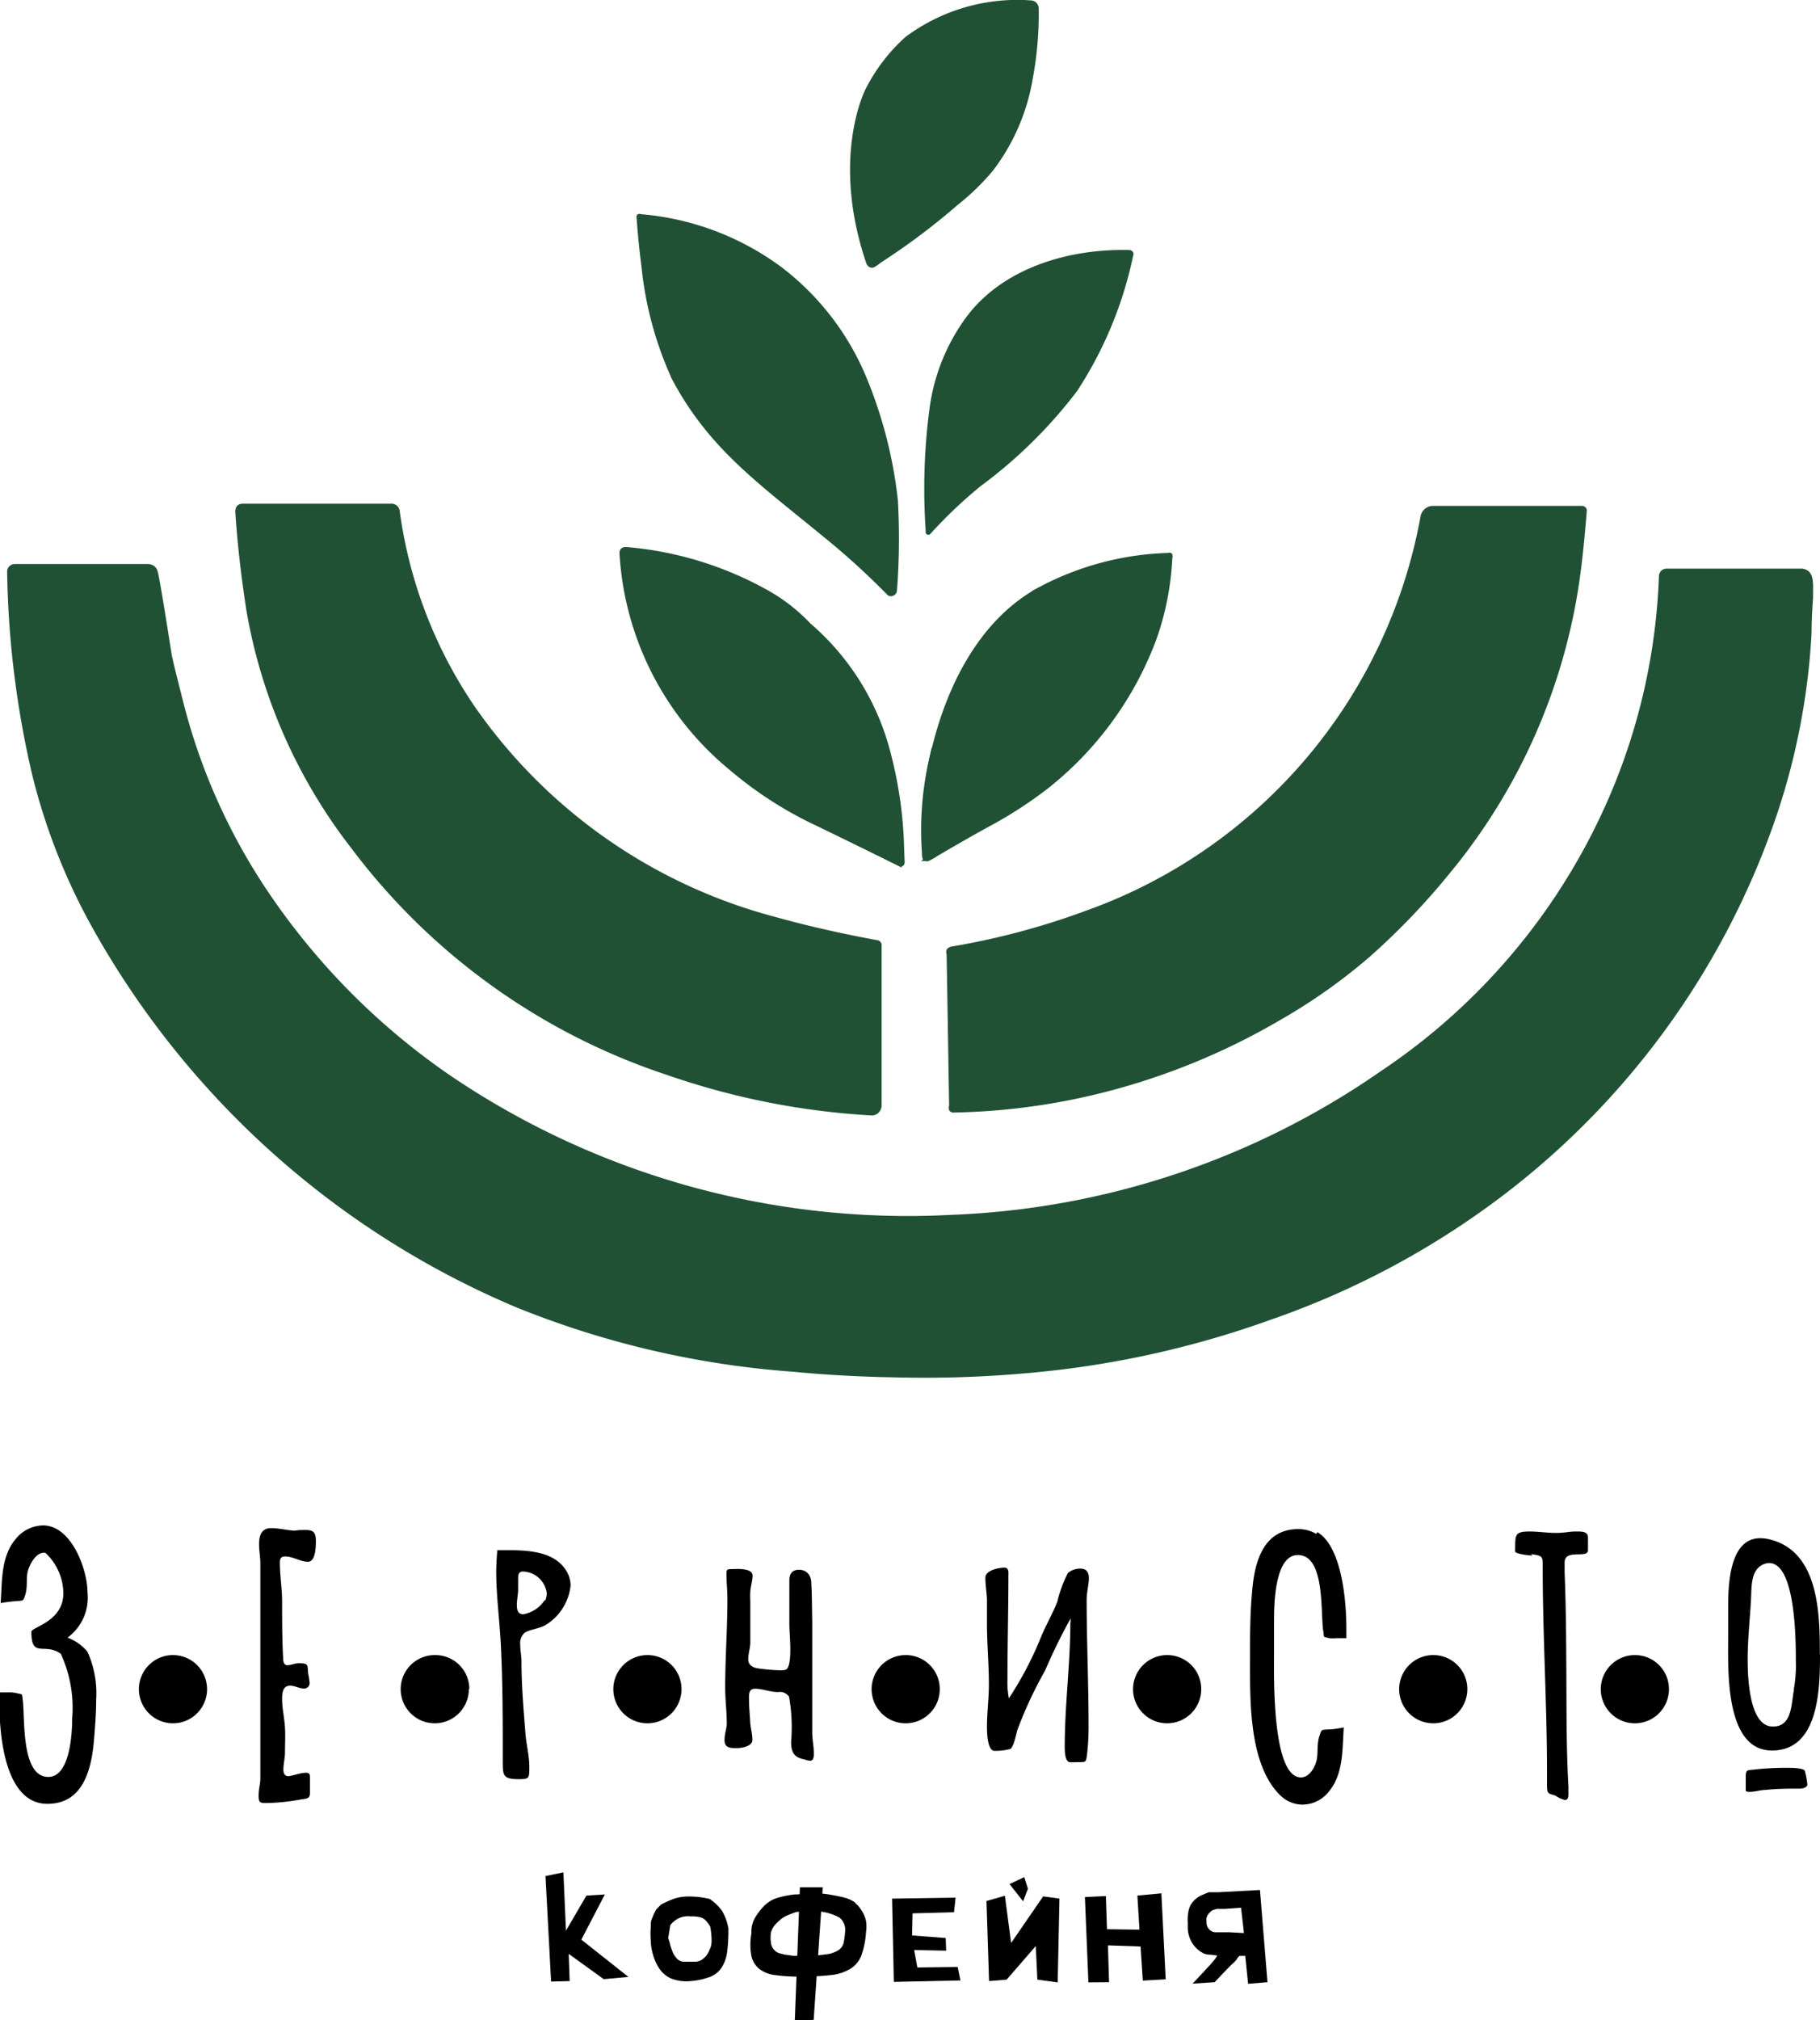 <?xml version="1.0" encoding="UTF-8"?> <svg xmlns="http://www.w3.org/2000/svg" xmlns:xlink="http://www.w3.org/1999/xlink" id="Слой_1" data-name="Слой 1" viewBox="0 0 113.74 126.18"><defs><style>.cls-1,.cls-4{fill:none;}.cls-2{clip-path:url(#clip-path);}.cls-3{fill:#205134;}.cls-4{stroke:#205134;stroke-miterlimit:10;stroke-width:0.25px;}</style><clipPath id="clip-path" transform="translate(-16.79 -38.85)"><rect class="cls-1" width="147.32" height="204.7"></rect></clipPath></defs><g class="cls-2"><polygon points="35.21 116.94 35.37 120.58 36.65 118.39 37.8 118.32 36.33 121.14 39.27 123.47 37.73 123.61 35.54 122.03 35.6 123.73 34.44 123.76 34.09 117.17 35.21 116.94"></polygon><path d="M58.1,157.8a7.07,7.07,0,0,1,.75-.34,2.8,2.8,0,0,1,.81-.16,5.6,5.6,0,0,1,1.48.15,3,3,0,0,1,.77.74,3.15,3.15,0,0,1,.4,1.1,10.78,10.78,0,0,1-.08,1.49,2.37,2.37,0,0,1-.37,1,1.56,1.56,0,0,1-.82.58,4.49,4.49,0,0,1-1.25.23,2.57,2.57,0,0,1-1.08-.18,1.73,1.73,0,0,1-.65-.52,2.81,2.81,0,0,1-.42-.83,3.34,3.34,0,0,1-.18-1,5.48,5.48,0,0,1,0-.86c0-.22,0-.38.07-.5a3.46,3.46,0,0,1,.27-.59Zm.45,2.09a3.52,3.52,0,0,1,.13.45,4.59,4.59,0,0,0,.17.48,1.39,1.39,0,0,0,.28.39.6.6,0,0,0,.44.16h.66a.77.77,0,0,0,.53-.21,1.06,1.06,0,0,0,.3-.37l.14-.32a1.43,1.43,0,0,0,.06-.48,5.25,5.25,0,0,0-.08-.8,1.8,1.8,0,0,0-.29-.4.77.77,0,0,0-.31-.19,2.16,2.16,0,0,0-.63-.06,1.32,1.32,0,0,0-.75.12,1.61,1.61,0,0,0-.52.42Z" transform="translate(-16.79 -38.85)"></path><path d="M70.29,157.76s.08.05.15.14a2.74,2.74,0,0,1,.26.38,1.9,1.9,0,0,1,.21.54,2.29,2.29,0,0,1,0,.71,5.14,5.14,0,0,1-.28,1.42,1.68,1.68,0,0,1-.66.84,2.87,2.87,0,0,1-1.21.41,17.32,17.32,0,0,1-2,.1,10.63,10.63,0,0,1-1.49-.09,2,2,0,0,1-1-.37,1.43,1.43,0,0,1-.52-.82,4,4,0,0,1,0-1.43,1.73,1.73,0,0,1,.19-.9,3.7,3.7,0,0,1,.56-.76,2,2,0,0,1,.88-.55,6.41,6.41,0,0,1,1.06-.21c.36,0,.71-.06,1.07-.07a5.6,5.6,0,0,1,1.08.07c.35.06.66.12.91.18a2.28,2.28,0,0,1,.7.3Zm-3.73.5c-.28.1-.49.18-.64.25a1.56,1.56,0,0,0-.4.27c-.12.11-.22.2-.3.29a1.28,1.28,0,0,0-.25.48,2.28,2.28,0,0,0,0,.64.78.78,0,0,0,.25.49.72.72,0,0,0,.27.16l.4.1c.15,0,.31.05.49.06l.54,0a9.42,9.42,0,0,0,1.49-.09,1.82,1.82,0,0,0,.78-.26.79.79,0,0,0,.32-.45,4.86,4.86,0,0,0,.09-.65,1,1,0,0,0-.34-.93,3.35,3.35,0,0,0-1.58-.41Zm.22-1.54,1.43,0L67.64,165l-1.18.07Z" transform="translate(-16.79 -38.85)"></path><polygon points="59.72 118.52 59.62 119.43 57.03 119.5 57 120.88 59.1 121.04 59.13 121.83 57.13 121.79 57.33 122.88 59.85 122.85 60.02 123.69 55.86 123.78 55.75 118.58 59.72 118.52"></polygon><path d="M83,157.43l-.11,5.23-1.27-.17-.1-2.1-1.82,2.1-1.1.09-.16-5,1.15-.33.39,2.95,2-2.91Zm-3.12-.91.92-.43.23.72-.3.79Z" transform="translate(-16.79 -38.85)"></path><polygon points="69.11 118.42 69.18 120.49 71.21 120.52 71.08 118.39 72.58 118.25 72.85 123.62 71.42 123.7 71.28 121.57 69.24 121.5 69.31 123.8 68.02 123.81 67.8 118.48 69.11 118.42"></polygon><path d="M96,162.65l-1.21.1L94.61,161l-.19,0h-.15l0,0-.08.06a.42.42,0,0,0-.1.15,1.85,1.85,0,0,1-.29.3c-.14.13-.51.51-1.1,1.14l-1.38.09c.88-.93,1.35-1.45,1.42-1.56l.12-.19a3.5,3.5,0,0,0-.48-.06,1,1,0,0,1-.37-.08,1.78,1.78,0,0,1-.69-.61,1.89,1.89,0,0,1-.3-.92c0-.11,0-.23,0-.37a2.93,2.93,0,0,1,0-.41,2.57,2.57,0,0,1,.06-.4,1.46,1.46,0,0,1,.11-.3,1.52,1.52,0,0,1,.76-.65l.21-.09.18-.07.23,0,.37,0,2.59-.14Zm-1.47-3.07L94.35,158l-1,.07-.25,0-.27,0-.25.08a.49.49,0,0,0-.18.14.77.77,0,0,0-.15.19.7.7,0,0,0-.06.17.39.39,0,0,0,0,.15c0,.05,0,.1,0,.16a.63.63,0,0,0,.17.39.57.57,0,0,0,.36.18l.24,0h.65Z" transform="translate(-16.79 -38.85)"></path><path d="M29.73,144.34a2.13,2.13,0,1,1-2.13-2.12,2.13,2.13,0,0,1,2.13,2.12" transform="translate(-16.79 -38.85)"></path><path d="M46.09,144.34A2.13,2.13,0,1,1,44,142.22a2.12,2.12,0,0,1,2.12,2.12" transform="translate(-16.79 -38.85)"></path><path d="M59.38,144.34a2.13,2.13,0,1,1-2.12-2.12,2.12,2.12,0,0,1,2.12,2.12" transform="translate(-16.79 -38.85)"></path><path d="M75.52,144.34a2.13,2.13,0,1,1-2.12-2.12,2.12,2.12,0,0,1,2.12,2.12" transform="translate(-16.79 -38.85)"></path><path d="M91.86,144.34a2.13,2.13,0,1,1-2.13-2.12,2.12,2.12,0,0,1,2.13,2.12" transform="translate(-16.79 -38.85)"></path><path d="M108.49,144.34a2.13,2.13,0,1,1-2.12-2.12,2.12,2.12,0,0,1,2.12,2.12" transform="translate(-16.79 -38.85)"></path><path d="M121.09,144.34a2.13,2.13,0,1,1-2.13-2.12,2.12,2.12,0,0,1,2.13,2.12" transform="translate(-16.79 -38.85)"></path><path d="M130.53,142.18c0,2.12-.06,6-3,6s-2.74-5-2.74-7c0-.63,0-1.26,0-1.9,0-1.4.06-4.36,2-4.36a2.58,2.58,0,0,1,.73.11c2.95.83,3,4.65,3,7.13m-4.12,7.21a18,18,0,0,1,2.08-.11c.21,0,1,0,1.1.18a5.57,5.57,0,0,1,.16.85c0,.2-.29.27-.45.27-.71,0-1.43,0-2.15.08-.33,0-.65.12-1,.12a.43.43,0,0,1-.25-.05c0-.28,0-.57,0-.85,0-.51.09-.44.53-.49Zm2.49-5a8.44,8.44,0,0,0,.13-1.81c0-1.15,0-6.09-1.67-6.09a1,1,0,0,0-.55.19c-.6.41-.55,1.42-.58,2.06-.07,1.26-.21,2.52-.21,3.78,0,1,.07,4.18,1.56,4.18C128.8,146.71,128.73,145.25,128.9,144.4Z" transform="translate(-16.79 -38.85)"></path><path d="M22.25,142a6.27,6.27,0,0,1,.55,3c0,.86-.07,1.71-.14,2.57-.16,1.81-.68,3.94-2.91,3.94-2.69,0-3-4.39-3-6.33,0-.21,0-.42,0-.63.21,0,.41,0,.61,0a1.91,1.91,0,0,1,.48.05c.39.09.31,0,.37.42.15,1.14-.12,4.81,1.6,4.81,1.35,0,1.49-2.69,1.49-3.64a8.06,8.06,0,0,0-.71-4.05c-1-.73-1.84.32-1.84-1.37,0-.31,2-.62,2-2.42a3.49,3.49,0,0,0-1.13-2.52h-.1c-.5,0-.9.76-1,1.18s0,.95-.14,1.41-.14.39-.6.43-.64.07-.95.12c.1-1.34,0-2.89.94-4a2.25,2.25,0,0,1,1.71-.85c1.77,0,2.78,2.74,2.78,4.2a3.09,3.09,0,0,1-1.25,2.81A3,3,0,0,1,22.25,142Zm-.44,1.7,0-.05,0,.05Z" transform="translate(-16.79 -38.85)"></path><path d="M35.53,134.41c.57,0,1-.1,1,.65,0,.33,0,1.33-.49,1.33s-.93-.33-1.42-.33c-.28,0-.34.13-.34.38,0,.82.14,1.63.14,2.44,0,1.15,0,2.3.06,3.45,0,.16,0,.52.26.52s.47-.12.71-.12c.67,0,.54.11.6.65a4.14,4.14,0,0,1,.09.6.34.34,0,0,1-.35.33c-.3,0-.57-.18-.87-.18-.47,0-.5.48-.5.84,0,.6.15,1.19.18,1.78s0,1,0,1.56c0,.35-.1.7-.1,1.06,0,.2.06.41.3.41s.73-.21,1.11-.21c.22,0,.25.09.25.29s0,.65,0,1-.28.33-.53.37a13.21,13.21,0,0,1-2.17.23c-.39,0-.51,0-.51-.45s.11-.71.11-1.08c0-3,0-6.08,0-9.12,0-1.44,0-2.88,0-4.31,0-.41-.08-.8-.08-1.21s.08-1,.75-1c.48,0,1,.13,1.44.16Z" transform="translate(-16.79 -38.85)"></path><path d="M47.87,135.67c1.38,0,3.36-.11,4.25,1.19a1.83,1.83,0,0,1,.33,1,3.29,3.29,0,0,1-1.56,2.48c-.38.23-1.06.29-1.33.5a.88.88,0,0,0-.26.72c0,.36.08.7.08,1.06,0,1.51.13,3,.25,4.53.06.69.24,1.36.24,2.06s0,.76-.66.76c-1,0-1-.24-1-1.13,0-2.43,0-4.86-.12-7.28-.08-1.54-.29-3.06-.29-4.59C47.81,136.55,47.83,136.11,47.87,135.67Zm3,3.13a1.33,1.33,0,0,0,.09-.44A1.55,1.55,0,0,0,49.47,137c-.28,0-.3.22-.3.45s0,.47,0,.71-.08.61-.08.92.06.59.4.59A2,2,0,0,0,50.82,138.8Z" transform="translate(-16.79 -38.85)"></path><path d="M67.55,140.11c0,2.32,0,4.63,0,6.95,0,.43.1.87.1,1.3,0,.15,0,.46-.23.46a1.75,1.75,0,0,1-.38-.09c-.65-.12-.81-.48-.81-1.1a10.72,10.72,0,0,0-.13-2.81.67.67,0,0,0-.67-.29c-.51,0-1-.21-1.45-.21s-.38.46-.38.74c0,.43.05.86.07,1.29s.14.77.14,1.17-.66.51-1,.51-.74,0-.74-.48.14-.71.14-1.06c0-.75-.1-1.49-.1-2.23,0-1.86.14-3.71.14-5.56,0-.51-.06-1-.06-1.54,0-.22,0-.31.27-.31s1.36-.11,1.36.41c0,.33-.12.65-.14,1s0,.45,0,.67c0,.83,0,1.66,0,2.48,0,.36-.13.72-.13,1.07s.26.52.62.57a11.33,11.33,0,0,0,1.42.12.74.74,0,0,0,.33-.05c.26-.15.26-1,.26-1.28,0-.56-.06-1.11-.06-1.67s0-1.09,0-1.64c0-.33,0-.66,0-1s.15-.64.6-.64.77.31.77.83C67.54,138.5,67.53,139.3,67.55,140.11Z" transform="translate(-16.79 -38.85)"></path><path d="M83.66,140a35.48,35.48,0,0,0-1.56,3.19,25.51,25.51,0,0,0-1.73,3.71c-.08.27-.21,1-.43,1.18a3.56,3.56,0,0,1-1,.12c-.45,0-.47-1.17-.47-1.48,0-.89.12-1.78.12-2.67,0-1.26-.12-2.52-.12-3.78,0-.48,0-1,0-1.44s-.1-.95-.1-1.44.89-.63,1.19-.63.25.33.25.49c0,2.19-.06,4.38-.06,6.57a5.06,5.06,0,0,0,.09,1.1,21.94,21.94,0,0,0,1.91-3.59c.32-.84.79-1.61,1.12-2.45a7.67,7.67,0,0,1,.66-1.79,1.2,1.2,0,0,1,.79-.27c.39,0,.52.26.52.61s-.14.87-.14,1.31c0,2.62.12,5.23.12,7.84a15.5,15.5,0,0,1-.09,1.8c-.08.62-.08.5-.65.53-.14,0-.27,0-.41,0-.34,0-.34-.74-.34-1,0-2.57.35-5.13.35-7.7a.54.54,0,0,0,0-.28Z" transform="translate(-16.79 -38.85)"></path><path d="M99.12,134.54c1.54.92,1.81,4.34,1.81,6,0,.21,0,.42,0,.62-.2,0-.4,0-.61,0a1.83,1.83,0,0,1-.47,0c-.41-.11-.29,0-.36-.42-.19-1.12.14-4.77-1.59-4.77-1.49,0-1.49,3.23-1.49,4.21,0,.64,0,1.28,0,1.92,0,1.25-.16,7.76,1.68,7.76.56,0,.93-.72,1-1.17s0-.94.15-1.4.12-.39.59-.43c.32,0,.63-.07.94-.12-.1,1.32,0,2.88-.93,4a2.12,2.12,0,0,1-1.64.82,2,2,0,0,1-1.39-.57c-2-1.94-1.9-6-1.9-8.59,0-1.38,0-2.76.13-4.14.14-1.78.66-3.91,2.89-3.91a2.21,2.21,0,0,1,1.12.3Z" transform="translate(-16.79 -38.85)"></path><path d="M112.56,136c-.23,0-.94-.08-1.08-.23a1.49,1.49,0,0,1,0-.21c0-.86,0-1.06.9-1.06.55,0,1.1.09,1.65.09s.82-.09,1.24-.09.76,0,.76.39,0,.52,0,.78c0,.56-1.46-.12-1.46.77,0,.21,0,.41,0,.62.09,2.19.1,4.38.11,6.57s0,4.55.13,6.82c0,.14,0,.28,0,.43s0,.39-.23.39A1.92,1.92,0,0,1,114,151c-.41-.15-.53-.06-.53-.62,0-.28,0-.56,0-.84,0-4.26-.27-8.53-.27-12.8,0-.73,0-.71-.73-.83Z" transform="translate(-16.79 -38.85)"></path><path class="cls-3" d="M71.76,55.15a2.7,2.7,0,0,1-.38.27.21.21,0,0,1-.2,0,.31.31,0,0,1-.14-.19C68.81,48.65,71,44.46,71,44.46a11.06,11.06,0,0,1,2.45-3.2A11.57,11.57,0,0,1,81.21,39a.38.38,0,0,1,.37.37,21.88,21.88,0,0,1-.38,4.41,12.83,12.83,0,0,1-2.47,5.67,14.85,14.85,0,0,1-2.18,2.11,41.88,41.88,0,0,1-4.79,3.61" transform="translate(-16.79 -38.85)"></path><path class="cls-4" d="M71.76,55.15a2.7,2.7,0,0,1-.38.27.21.21,0,0,1-.2,0,.31.31,0,0,1-.14-.19C68.81,48.65,71,44.46,71,44.46a11.06,11.06,0,0,1,2.45-3.2A11.57,11.57,0,0,1,81.21,39a.38.38,0,0,1,.37.37,21.88,21.88,0,0,1-.38,4.41,12.83,12.83,0,0,1-2.47,5.67,14.85,14.85,0,0,1-2.18,2.11A41.88,41.88,0,0,1,71.76,55.15Z" transform="translate(-16.79 -38.85)"></path><path class="cls-3" d="M57,55.46c-.13-1-.23-2-.3-3a.16.16,0,0,1,0-.11.1.1,0,0,1,.11,0,17,17,0,0,1,8.75,3.29,16.57,16.57,0,0,1,5.31,6.95,27.93,27.93,0,0,1,1.91,7.53,42.59,42.59,0,0,1-.06,5.62.23.23,0,0,1-.14.19.22.22,0,0,1-.23,0,46.32,46.32,0,0,0-4-3.64c-4.17-3.42-7.15-5.51-9.44-9.79A22.1,22.1,0,0,1,57,55.46Z" transform="translate(-16.79 -38.85)"></path><path class="cls-4" d="M57,55.46c-.13-1-.23-2-.3-3a.16.16,0,0,1,0-.11.1.1,0,0,1,.11,0,17,17,0,0,1,8.75,3.29,16.57,16.57,0,0,1,5.31,6.95,27.93,27.93,0,0,1,1.91,7.53,42.59,42.59,0,0,1-.06,5.62.23.23,0,0,1-.14.19.22.22,0,0,1-.23,0,46.32,46.32,0,0,0-4-3.64c-4.17-3.42-7.15-5.51-9.44-9.79A22.1,22.1,0,0,1,57,55.46Z" transform="translate(-16.79 -38.85)"></path><path class="cls-3" d="M87.48,54.81A24.45,24.45,0,0,1,84,63.2a29.52,29.52,0,0,1-6,5.91,29.34,29.34,0,0,0-3.16,3,.05.05,0,0,1-.07,0,.06.06,0,0,1,0-.06A38.13,38.13,0,0,1,75,64.41a12.24,12.24,0,0,1,2.28-5.68c2.23-3,6.27-4.23,10.07-4.14a.17.17,0,0,1,.14.07A.2.2,0,0,1,87.48,54.81Z" transform="translate(-16.79 -38.85)"></path><path class="cls-4" d="M87.48,54.81A24.45,24.45,0,0,1,84,63.2a29.52,29.52,0,0,1-6,5.91,29.34,29.34,0,0,0-3.16,3,.05.05,0,0,1-.07,0,.06.06,0,0,1,0-.06A38.13,38.13,0,0,1,75,64.41a12.24,12.24,0,0,1,2.28-5.68c2.23-3,6.27-4.23,10.07-4.14a.17.17,0,0,1,.14.07A.2.2,0,0,1,87.48,54.81Z" transform="translate(-16.79 -38.85)"></path><path class="cls-3" d="M46.32,83A33.29,33.29,0,0,0,65.14,96.22q3,.84,6.44,1.47a.19.19,0,0,1,.18.21v10a.5.5,0,0,1-.16.36.47.47,0,0,1-.36.13,46.87,46.87,0,0,1-12.75-2.53A40.47,40.47,0,0,1,38.8,91.69,33.28,33.28,0,0,1,32.32,77c-.33-2.12-.57-4.18-.7-6.18,0-.26.1-.39.37-.39h9.26a.39.39,0,0,1,.39.32A28.6,28.6,0,0,0,46.32,83Z" transform="translate(-16.79 -38.85)"></path><path class="cls-4" d="M46.32,83A33.29,33.29,0,0,0,65.14,96.22q3,.84,6.44,1.47a.19.19,0,0,1,.18.21v10a.5.5,0,0,1-.16.36.47.47,0,0,1-.36.13,46.87,46.87,0,0,1-12.75-2.53A40.47,40.47,0,0,1,38.8,91.69,33.28,33.28,0,0,1,32.32,77c-.33-2.12-.57-4.18-.7-6.18,0-.26.1-.39.37-.39h9.26a.39.39,0,0,1,.39.32A28.6,28.6,0,0,0,46.32,83Z" transform="translate(-16.79 -38.85)"></path><path class="cls-3" d="M76.39,108.21a.18.18,0,0,1-.16-.06.28.28,0,0,1,0-.22c-.09-5.42-.15-9.32-.16-9.52a.26.26,0,0,1,0-.21.38.38,0,0,1,.21-.11,46.38,46.38,0,0,0,8.41-2.24,32.4,32.4,0,0,0,21-24.73.67.67,0,0,1,.66-.55h9.3a.19.19,0,0,1,.13.05.16.16,0,0,1,.05.14c-.15,1.88-.31,3.35-.47,4.43a36.84,36.84,0,0,1-8.05,18.1,43.9,43.9,0,0,1-5,5.22,35.5,35.5,0,0,1-5.58,3.94,42.41,42.41,0,0,1-12.46,4.85,41.16,41.16,0,0,1-7.9.91" transform="translate(-16.79 -38.85)"></path><path class="cls-4" d="M76.39,108.21a.18.18,0,0,1-.16-.06.28.28,0,0,1,0-.22c-.09-5.42-.15-9.32-.16-9.52a.26.26,0,0,1,0-.21.38.38,0,0,1,.21-.11,46.38,46.38,0,0,0,8.41-2.24,32.4,32.4,0,0,0,21-24.73.67.67,0,0,1,.66-.55h9.3a.19.19,0,0,1,.13.05.16.16,0,0,1,.05.14c-.15,1.88-.31,3.35-.47,4.43a36.84,36.84,0,0,1-8.05,18.1,43.9,43.9,0,0,1-5,5.22,35.5,35.5,0,0,1-5.58,3.94,42.41,42.41,0,0,1-12.46,4.85A41.16,41.16,0,0,1,76.39,108.21Z" transform="translate(-16.79 -38.85)"></path><path class="cls-3" d="M75.14,85.63c.34-1.33,1.79-7.38,6.65-10a18.16,18.16,0,0,1,8-2.12.16.16,0,0,1,.14,0,.17.17,0,0,1,0,.15,17.54,17.54,0,0,1-1,5.11,21.27,21.27,0,0,1-6.71,9.21,26.17,26.17,0,0,1-3.64,2.36c-1.28.7-2.53,1.43-3.78,2.16a.17.17,0,0,1-.16,0c-.11,0-.11-.26-.11-.4a19.75,19.75,0,0,1,.5-6.59" transform="translate(-16.79 -38.85)"></path><path class="cls-4" d="M75.14,85.63c.34-1.33,1.79-7.38,6.65-10a18.16,18.16,0,0,1,8-2.12.16.16,0,0,1,.14,0,.17.17,0,0,1,0,.15,17.54,17.54,0,0,1-1,5.11,21.27,21.27,0,0,1-6.71,9.21,26.17,26.17,0,0,1-3.64,2.36c-1.28.7-2.53,1.43-3.78,2.16a.17.17,0,0,1-.16,0c-.11,0-.11-.26-.11-.4A19.75,19.75,0,0,1,75.14,85.63Z" transform="translate(-16.79 -38.85)"></path><path class="cls-3" d="M26.33,74.29A.61.61,0,0,0,26,74.2h-8.3a.34.34,0,0,0-.24.11.33.33,0,0,0-.1.25,59.48,59.48,0,0,0,1.56,12.64,38.44,38.44,0,0,0,3.86,9.72A54.47,54.47,0,0,0,49.14,120.4a56.84,56.84,0,0,0,17.25,4c2.64.26,5.1.33,6.37.35a71.27,71.27,0,0,0,8.16-.26,60,60,0,0,0,15.26-3.34,52.09,52.09,0,0,0,15-8.15A49.92,49.92,0,0,0,127.61,90a42.63,42.63,0,0,0,2.27-11.67c0-1,.07-1.74.09-2.18,0-.75.06-1.33-.28-1.56a.61.61,0,0,0-.41-.1l-8.35,0a.35.35,0,0,0-.34.33,38.42,38.42,0,0,1-3,13.58,39.43,39.43,0,0,1-14.43,17.45,50.5,50.5,0,0,1-26.93,9A51.09,51.09,0,0,1,45,106.22,43.26,43.26,0,0,1,33.7,95a37.94,37.94,0,0,1-5.63-12.47c-.28-1.13-.53-2.07-.67-2.75-.45-2.87-.8-5-.89-5.25a.5.5,0,0,0-.18-.27" transform="translate(-16.79 -38.85)"></path><path class="cls-4" d="M26.33,74.29A.61.61,0,0,0,26,74.2h-8.3a.34.34,0,0,0-.24.11.33.33,0,0,0-.1.25,59.48,59.48,0,0,0,1.56,12.64,38.44,38.44,0,0,0,3.86,9.72A54.47,54.47,0,0,0,49.14,120.4a56.84,56.84,0,0,0,17.25,4c2.64.26,5.1.33,6.37.35a71.27,71.27,0,0,0,8.16-.26,60,60,0,0,0,15.26-3.34,52.09,52.09,0,0,0,15-8.15A49.92,49.92,0,0,0,127.61,90a42.63,42.63,0,0,0,2.27-11.67c0-1,.07-1.74.09-2.18,0-.75.06-1.33-.28-1.56a.61.61,0,0,0-.41-.1l-8.35,0a.35.35,0,0,0-.34.33,38.42,38.42,0,0,1-3,13.58,39.43,39.43,0,0,1-14.43,17.45,50.5,50.5,0,0,1-26.93,9A51.09,51.09,0,0,1,45,106.22,43.26,43.26,0,0,1,33.7,95a37.94,37.94,0,0,1-5.63-12.47c-.28-1.13-.53-2.07-.67-2.75-.45-2.87-.8-5-.89-5.25A.5.5,0,0,0,26.33,74.29Z" transform="translate(-16.79 -38.85)"></path><path class="cls-3" d="M73.15,91.3a25.61,25.61,0,0,0-.8-5.31,15.67,15.67,0,0,0-5-8.11,11,11,0,0,0-2.54-2,21.67,21.67,0,0,0-8.89-2.74c-.21,0-.3.08-.29.28a18.79,18.79,0,0,0,6.84,13.42,24.05,24.05,0,0,0,5,3.28c1.77.85,3.62,1.76,5.54,2.71a.12.12,0,0,0,.13,0,.13.13,0,0,0,.06-.13Z" transform="translate(-16.79 -38.85)"></path><path class="cls-4" d="M73.15,91.3a25.61,25.61,0,0,0-.8-5.31,15.67,15.67,0,0,0-5-8.11,11,11,0,0,0-2.54-2,21.67,21.67,0,0,0-8.89-2.74c-.21,0-.3.08-.29.28a18.79,18.79,0,0,0,6.84,13.42,24.05,24.05,0,0,0,5,3.28c1.77.85,3.62,1.76,5.54,2.71a.12.12,0,0,0,.13,0,.13.13,0,0,0,.06-.13Z" transform="translate(-16.79 -38.85)"></path></g></svg> 